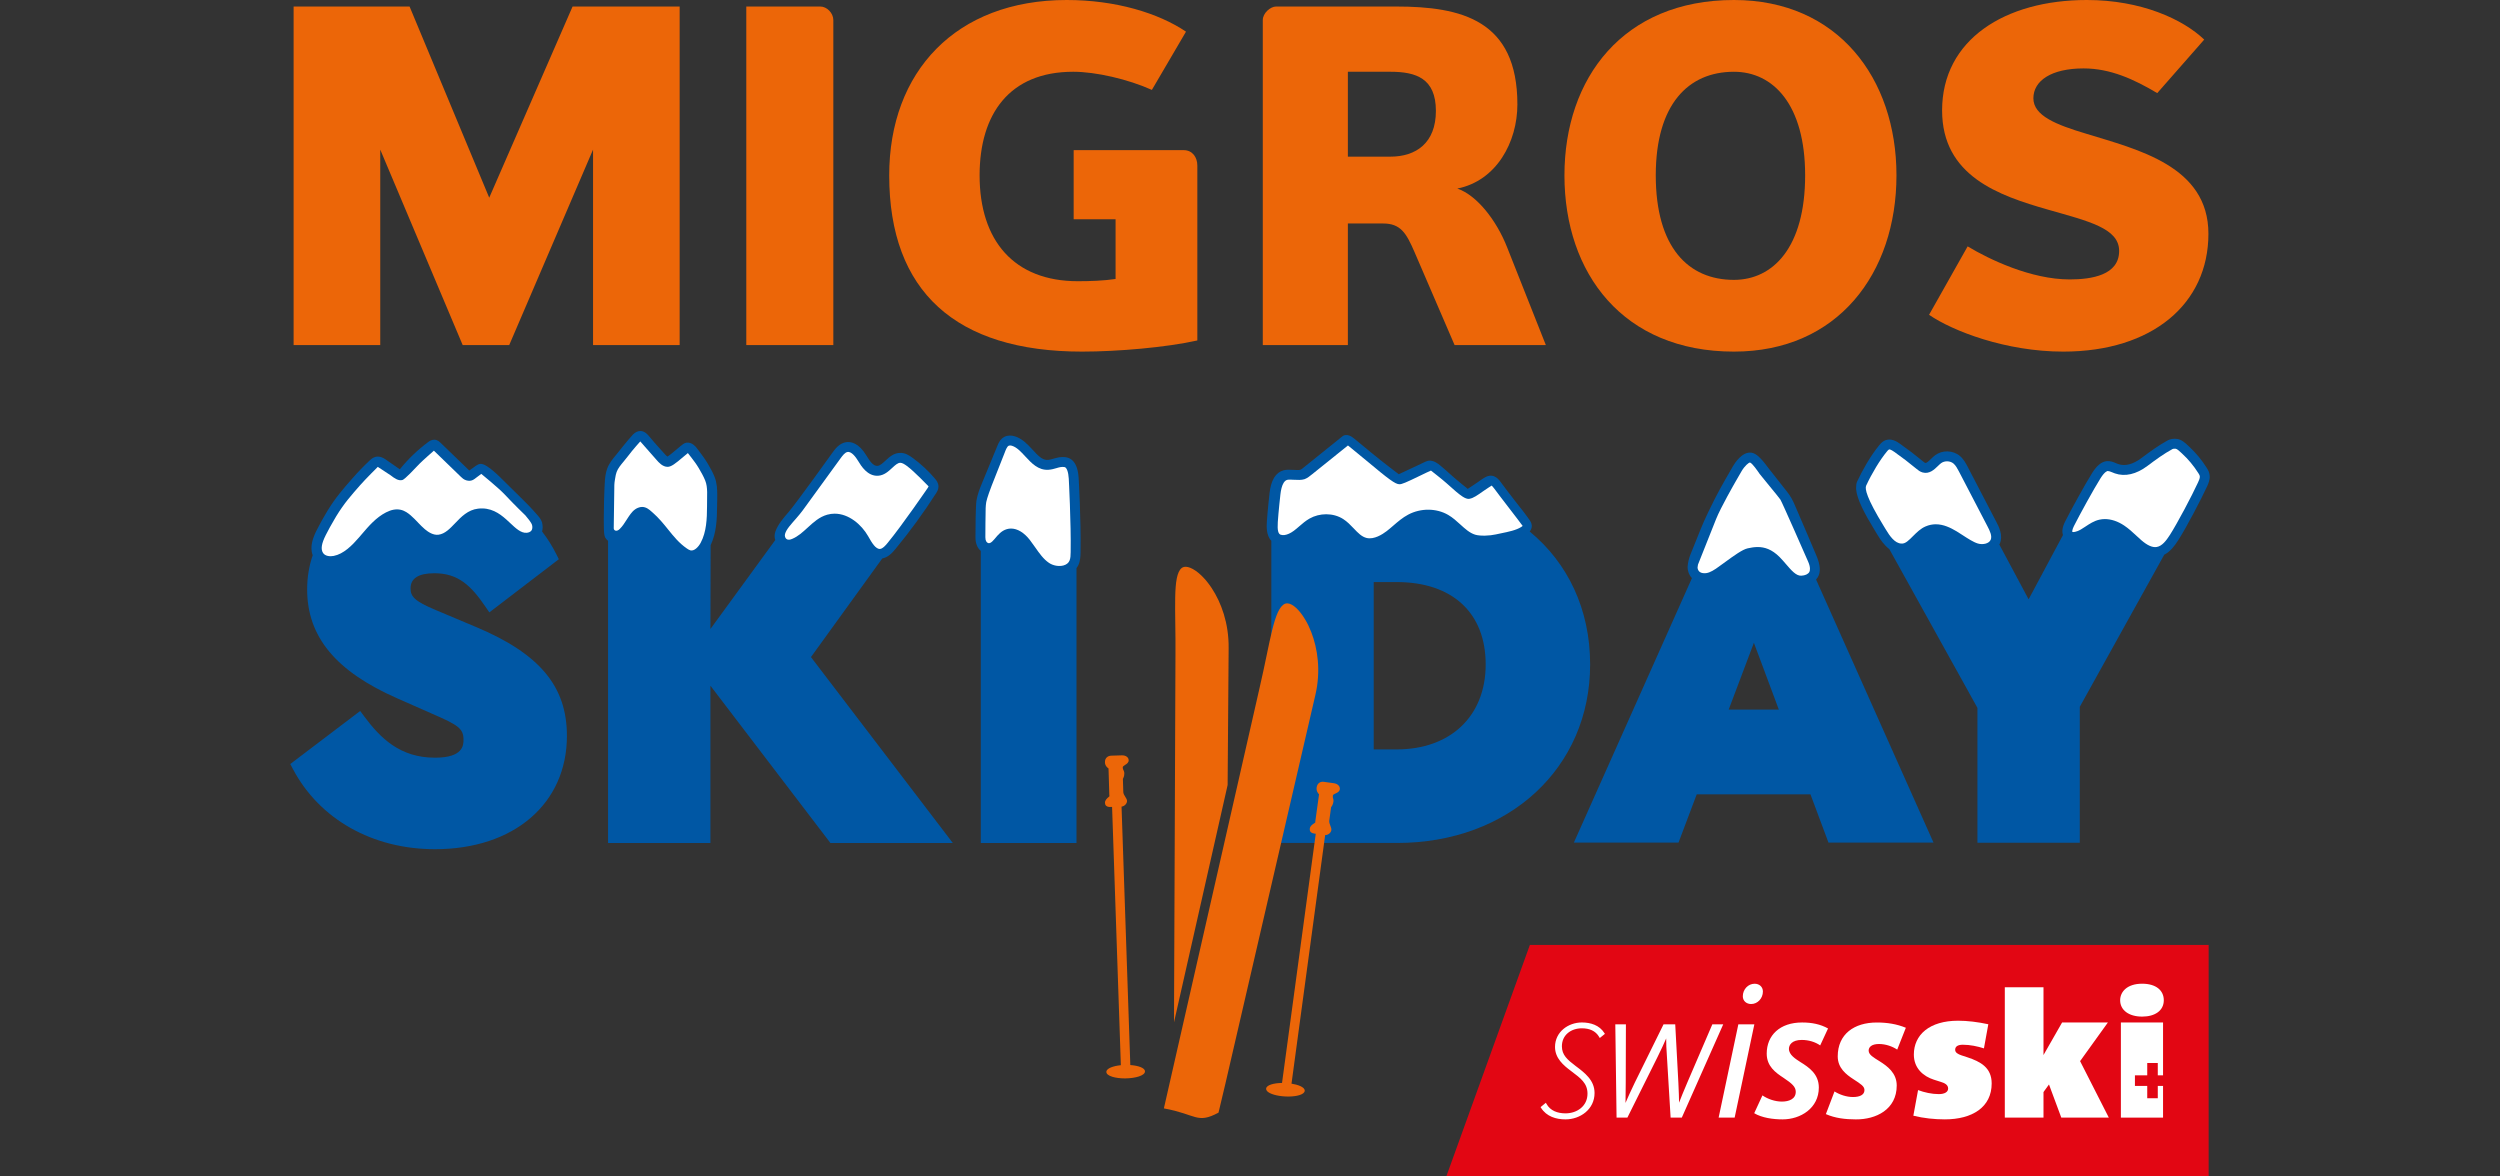 <?xml version="1.0" encoding="UTF-8"?>
<svg id="a" xmlns="http://www.w3.org/2000/svg" width="534" height="251.205" viewBox="0 0 534 251.205">
  <rect x="0" y="0" width="534" height="251.205" fill="#333333" stroke="none"/>
  <defs>
    <style>
      .b {
        fill: #e20613;
      }

      .b, .c, .d, .e, .f {
        stroke-width: 0px;
      }

      .c {
        fill: #ec6608;
      }

      .d {
        fill-rule: evenodd;
      }

      .d, .e {
        fill: #fff;
      }

      .f {
        fill: #0057a4;
      }
    </style>
  </defs>
  <path class="f" d="M326.741,113.541c.309-.396.472-.821.447-1.281-.032-.548-.311-.949-.477-1.187-.942-1.355-1.995-2.677-3.013-3.957-.968-1.216-2.955-3.884-2.955-3.884-.458-.664-1.534-2.211-3.284-1.399-.535.249-1.252.759-2.011,1.301-.597.425-1.94,1.286-1.94,1.286,0,0-2.284-1.826-3.402-2.833-.894-.806-1.788-1.611-2.531-2.211-.476-.387-1.301-1.033-2.326-.98-.366.018-.704.162-3.021,1.286-1.128.548-3.453,1.615-3.453,1.615,0,0-3.782-2.861-5.935-4.658-1.18-.985-2.368-1.977-3.518-2.903-.455-.371-1.665-1.367-2.727-.421-.107.095-7.52,6.052-8.157,6.566-.249.201-.479.399-.669.461-.283.089-.959.056-1.502.026-.733-.041-1.497-.08-2.113.091-1.669.468-2.67,2.101-2.977,4.853,0,0-.446,3.979-.575,6.064-.065,1.05-.164,2.991.954,4.137v64.545h26.859c23.894,0,41.236-16.04,41.236-38.139,0-11.789-4.785-21.69-12.91-28.383ZM298.306,160.075h-4.881v-35.749h4.881c11.92,0,19.036,6.579,19.036,17.597s-7.472,18.152-19.036,18.152Z"/>
  <path class="f" d="M173.219,140.353l15.23-21.068c1.211-.229,2.064-1.107,2.76-1.948,3.143-3.8,6.086-7.835,8.747-11.991.187-.293.502-.784.505-1.413.003-.791-.475-1.362-.733-1.67-1.413-1.681-3.029-3.185-4.805-4.47-.758-.549-1.59-1.079-2.621-1.055-1.381,0-2.332.882-3.171,1.659-.597.556-1.162,1.08-1.716,1.113-.879.07-1.651-1.051-2.308-2.143-1.685-2.795-3.388-3.112-4.508-2.894-1.374.271-2.234,1.454-2.747,2.161,0,0-7.826,10.924-9.38,12.707-1.114,1.277-2.354,2.745-2.848,4.196-.222.652-.215,1.268-.024,1.814l-13.852,18.999.044-17.902c1.231-2.601,1.364-5.512,1.375-8.286.003-.673.052-1.566.04-2.435-.018-1.281-.034-2.49-.583-3.885-.399-1.015-1.046-2.124-1.516-2.934-.538-.922-1.816-2.595-1.897-2.706-.52-.719-1.325-1.798-2.567-1.652-.479.059-.846.355-2.044,1.376-.567.481-1.57,1.336-2.039,1.603-.227-.151-.568-.545-.691-.686,0,0-2.006-2.169-3.204-3.641-.418-.512-1.004-1.105-1.831-1.14-.582-.007-1.12.228-1.622.747-.985,1.018-3.313,3.995-3.606,4.347-.737.885-1.5,1.799-1.911,2.939-.227.63-.252.904-.388,1.589s-.26,4.218-.283,5.346c-.128,6.269-.051,7.313.301,7.876.154.246.345.442.554.607v64.551h21.868v-33.596l25.204,33.036.427.56h26.14l-1.744-2.286-28.554-37.423Z"/>
  <g>
    <polyline class="c" points="126.675 73.705 126.675 31.957 108.77 73.705 98.829 73.705 81.221 31.957 81.221 73.705 62.716 73.705 62.716 1.394 87.485 1.394 104.499 42.227 122.303 1.394 145.175 1.394 145.175 73.705 126.675 73.705"/>
    <path class="c" d="M159.408,73.705V1.394h15.819c1.395,0,2.772,1.392,2.772,2.891v69.42h-18.59"/>
    <path class="c" d="M229.334,32.07h23.504c1.856,0,2.913,1.516,2.913,3.294v37.36c-6.618,1.477-16.948,2.379-24.632,2.379-26.967,0-41.184-12.845-41.184-37.65,0-22.125,14.217-37.453,37.917-37.453,10.436,0,19.584,2.786,25.476,6.763l-7.287,12.439c-5.087-2.28-11.954-3.875-16.805-3.875-13.625,0-19.994,9.042-19.994,22.125,0,13.983,7.372,22.615,20.979,22.615,2.498,0,5.59-.097,8.067-.479v-12.746h-8.954v-14.772"/>
    <path class="c" d="M310.7,73.705l-8.578-19.906c-1.753-4.054-2.977-6.063-6.693-6.063h-7.523v25.969h-18.174V4.285c0-1.499,1.649-2.891,2.829-2.891h25.662c13.94,0,25.891,2.891,25.891,20.901,0,8.06-4.468,16.315-12.829,17.982,4.167,1.415,8.361,6.763,10.641,12.559l8.267,20.869h-19.493ZM297.004,15.328h-9.098v18.133h9.098c5.429,0,9.704-2.898,9.704-9.772,0-6.972-4.275-8.361-9.704-8.361"/>
    <path class="c" d="M370.366,75.103c-23.678,0-36.2-16.72-36.2-37.65,0-20.736,12.522-37.453,36.2-37.453,22.178,0,34.719,16.717,34.719,37.453,0,20.93-12.54,37.65-34.719,37.65h0ZM370.366,15.328c-9.752,0-16.694,6.966-16.694,22.125,0,15.383,6.942,22.327,16.694,22.327,8.364,0,15.212-6.944,15.212-22.327,0-15.159-6.848-22.125-15.212-22.125"/>
    <path class="c" d="M440.69,75.103c-12.223,0-23.579-4.381-28.644-7.861l8.243-14.617c4.599,2.78,13.542,7.061,21.791,7.061,4.668,0,10.568-.903,10.568-6.086,0-4.868-6.593-6.359-15.236-8.831-10.434-2.993-22.58-7.147-22.58-21.184,0-15.128,13.438-23.585,30.927-23.585,11.549,0,20.496,4.088,25.061,8.457l-10.035,11.43c-4.968-2.965-10.041-5.274-15.728-5.274-6.854,0-10.728,2.6-10.728,6.386,0,3.752,4.972,5.667,11.231,7.547,11.058,3.411,26.158,6.904,26.158,21.388,0,14.922-11.928,25.169-31.027,25.169"/>
  </g>
  <g>
    <polygon class="b" points="308.961 251.205 471.765 251.205 471.765 201.834 326.782 201.834 308.961 251.205"/>
    <g>
      <path class="d" d="M376.556,211.784c0-.98-.752-1.659-1.766-1.659-1.392,0-2.524,1.204-2.524,2.677,0,1.016.792,1.658,1.773,1.658,1.385,0,2.517-1.207,2.517-2.677ZM374.731,218.794h-3.421l-4.211,19.93h3.421l4.21-19.93ZM360.41,231.229l5.346-12.435h2.327l-8.85,19.93h-2.39l-.783-12.965c-.124-1.57-.17-3.018-.164-3.946-.409.935-1.058,2.391-1.866,4.001l-6.42,12.909h-2.314l-.269-19.93h2.265l-.037,12.496c0,1.622-.018,3.313-.049,4.296.416-.982,1.181-2.683,1.96-4.287l6.167-12.505h2.495l.673,12.524c.091,1.694.131,3.298.145,4.217.353-.918.986-2.505,1.763-4.305ZM341.592,221.513c-.784-1.369-2.154-1.867-3.706-1.867-2.288,0-4.265,1.4-4.265,3.839,0,1.854,1.14,2.851,2.931,4.207.478.355.961.72,1.425,1.109.462.39.911.802,1.296,1.262.783.92,1.324,2.012,1.324,3.405,0,3.499-3.077,5.632-6.204,5.632-2,0-4.046-.595-5.229-2.468l-.098-.152,1.132-.933.12.22c.825,1.508,2.403,2.045,4.075,2.045,2.467,0,4.696-1.548,4.696-4.206,0-1.123-.373-1.952-.987-2.679-.309-.37-.676-.712-1.096-1.055-.422-.344-.877-.69-1.357-1.05-1.703-1.266-3.497-2.783-3.497-5.192,0-3.246,2.852-5.233,5.732-5.233,1.846,0,3.751.557,4.825,2.281l.098.155-1.092.885-.125-.208ZM390.47,219.68c-1.642-.909-3.43-1.278-5.547-1.278-4.747,0-7.554,2.743-7.554,6.656,0,2.706,1.897,4.056,3.574,5.156,1.865,1.244,2.63,1.939,2.63,2.998,0,1.574-1.499,2.087-2.956,2.087-1.495,0-3.031-.551-4.161-1.321l-1.756,3.804c1.65.989,4.018,1.318,6.064,1.318,3.828,0,7.738-2.377,7.738-6.801,0-2.889-2.115-4.317-3.945-5.449-1.021-.662-2.442-1.534-2.442-2.818,0-.841.656-1.901,2.734-1.901,1.501,0,2.888.437,3.944,1.171l1.679-3.623ZM407.09,219.529c-1.95-.798-3.971-1.123-6.209-1.123-4.841,0-8.342,2.495-8.342,7.234,0,2.497,1.801,3.873,3.357,4.883,1.627,1.051,2.352,1.523,2.352,2.317,0,1.05-1.053,1.485-2.459,1.485-1.376,0-2.862-.509-3.938-1.194l-1.845,4.843c1.985.872,4.157,1.127,6.393,1.127,4.298.039,8.741-2.1,8.741-7.236,0-2.68-1.99-4.126-3.649-5.176-1.265-.794-2.348-1.372-2.348-2.281,0-.722.614-1.41,2.202-1.41,1.447,0,2.853.507,3.9,1.198l1.846-4.668Z"/>
      <polygon class="d" points="440.293 238.723 437.663 231.642 436.49 233.263 436.49 238.723 428.227 238.723 428.227 210.878 436.49 210.878 436.49 225.357 440.465 218.4 450.246 218.4 444.307 226.66 450.444 238.723 440.293 238.723"/>
      <path class="d" d="M409.7,232.841c1.341.503,2.923.861,4.44.861,1.258,0,1.981-.47,1.981-1.191,0-.845-.813-1.193-1.629-1.441l-1.42-.451c-2.163-.689-4.274-2.365-4.274-5.366,0-4.198,3.314-7.228,9.453-7.228,1.988,0,4.22.272,6.453.756l-.934,5.15c-1.396-.442-2.95-.774-4.511-.774-1.147,0-1.635.424-1.635,1.08,0,.612.612.932,1.321,1.178l1.265.415c2.833.932,5.212,2.217,5.212,5.594,0,5.071-4.137,7.676-10.007,7.676-2.206,0-4.505-.239-6.723-.784l1.008-5.477Z"/>
      <path class="d" d="M457.564,217.146c-2.837,0-4.699-1.372-4.699-3.492,0-1.792,1.462-3.534,4.699-3.534,2.981,0,4.623,1.443,4.623,3.534,0,2.197-1.857,3.492-4.623,3.492Z"/>
      <polygon class="d" points="462.027 229.692 462.027 218.4 453.021 218.4 453.021 238.723 462.027 238.723 462.027 231.953 460.903 231.953 460.903 234.585 458.65 234.585 458.65 231.953 456.02 231.953 456.02 229.692 458.65 229.692 458.65 227.055 460.903 227.055 460.903 229.692 462.027 229.692"/>
    </g>
  </g>
  <path class="e" d="M319.227,104.429c-.158-.228-.598-.711-.598-.711,0,0-1.112.697-1.729,1.138-1.354.964-2.244,1.561-2.975,1.673-.05.008-.106.033-.154.036-.398.011-.817-.142-1.362-.491-.777-.498-1.819-1.407-3.492-2.915-.864-.779-3.263-2.643-3.263-2.643-.374.146-1.421.655-2.278,1.07-3.135,1.522-3.925,1.85-4.449,1.85-.897,0-2.263-1.04-7.216-5.173-1.169-.977-3.786-3.112-3.786-3.112,0,0-6.582,5.289-7.61,6.116-.378.305-1.092.902-1.675,1.089-.653.21-1.469.165-2.259.125-.512-.028-1.153-.059-1.433.017-.619.173-.986.9-1.206,1.73-.115.433-.193.894-.24,1.321,0,0-.439,3.928-.564,5.96-.109,1.74.07,2.526.618,2.712,1.039.345,2.308-.473,2.809-.845.403-.299.784-.63,1.165-.96.669-.579,1.359-1.178,2.183-1.645,1.085-.616,2.329-.923,3.556-.923,1.292,0,2.567.34,3.626,1.017.876.559,1.575,1.292,2.251,2,.924.97,1.724,1.808,2.786,2.054,1.567.359,3.337-.758,4.252-1.46.488-.376.957-.78,1.425-1.184.975-.841,1.982-1.71,3.182-2.348,2.685-1.428,6.039-1.399,8.551.069.974.57,1.79,1.312,2.578,2.031,1.024.933,1.991,1.815,3.168,2.182,1.062.329,3.135.241,4.405-.052.377-.085.78-.168,1.197-.253,1.489-.304,3.176-.649,4.255-1.345.146-.094.238-.168.294-.22-.015-.021-2.024-2.714-2.972-3.903-.988-1.241-3.043-4.003-3.043-4.003Z"/>
  <path class="e" d="M178.282,109.72c3.014,0,5.73,2.319,7.156,4.814l.1.177c.67,1.176,1.506,2.63,2.452,2.537.557-.062,1.113-.682,1.589-1.259,3.085-3.727,8.591-11.775,8.595-11.782.048-.074.158-.248.175-.314-.01.019-3.032-3.205-4.666-4.388-.469-.34-.962-.653-1.38-.653h-.001c-.553,0-1.101.508-1.735,1.095-.805.747-1.716,1.593-3.024,1.674-2.253.121-3.604-2.092-4.248-3.164-.476-.788-1.413-2.092-2.291-1.909-.516.102-.997.713-1.446,1.329h0s-4.615,6.351-4.615,6.351l-3.488,4.798c-.381.524-.869,1.095-1.381,1.692-.98,1.142-2.12,2.303-2.395,3.347-.123.467.087.868.246,1.007.393.344.835.221,1.302.025,1.22-.514,2.177-1.38,3.327-2.433,1.208-1.107,2.457-2.252,4.139-2.724.535-.151,1.066-.22,1.588-.22Z"/>
  <path class="e" d="M150.627,102.629c-.338-.864-.937-1.892-1.374-2.641-.47-.809-1.206-1.773-1.501-2.152-.089-.116-.823-1.059-.823-1.059,0,0-.64.526-.941.783-1.762,1.501-2.617,2.157-3.397,2.157-1.07,0-1.898-.956-2.344-1.471,0,0-3.426-3.9-3.485-3.957l-.01.01s-1.627,1.798-2.548,3.042c-.308.414-.633.805-.951,1.187-.675.81-1.259,1.509-1.542,2.293-.161.447-.212.753-.289,1.213l-.084.487c-.132.724-.132,1.442-.129,2.227,0,.007-.115,7.033-.115,8.088,0,.491.605.829,1.283.153.601-.603.952-1.153,1.396-1.852.164-.257.336-.527.53-.814.472-.702,1.052-1.483,1.962-1.854.321-.132.616-.187.891-.187.893,0,1.548.582,2.02,1l.177.155c1.359,1.182,2.381,2.45,3.368,3.676,1.198,1.489,2.329,2.894,3.976,4.031.242.166.526.351.776.414.794.199,1.688-.681,2.2-1.637,1.226-2.285,1.339-5.089,1.35-7.766.003-.74.031-2.849.024-3.062-.028-.94-.105-1.665-.42-2.464Z"/>
  <path class="f" d="M471.314,99.868c-1.059-1.677-2.336-3.208-3.794-4.547l-.171-.16c-.574-.537-1.358-1.273-2.319-1.405-.751-.1-1.447.004-2,.307-1.995,1.092-3.648,2.302-5.605,3.768-1.826,1.367-3.5,1.802-4.983,1.29-.158-.054-.314-.121-.469-.186-.515-.219-1.149-.49-1.897-.439-1.117.072-2.158.896-3.181,2.516h-.001c-1.5,2.381-4.576,7.994-5.788,10.396-.668,1.325-.668,2.252-.455,2.88l-7.34,13.725-6.259-11.704c.04-.078.088-.15.122-.233.735-1.783-.259-3.658-.791-4.664-.659-1.244-1.85-3.545-3.042-5.847-1.195-2.308-2.391-4.617-3.05-5.863-.385-.729-.865-1.638-1.66-2.307-1.478-1.245-3.757-1.306-5.301-.144-.304.23-.598.512-.891.795-.437.426-.938.915-1.209.831-.125-.034-.329-.204-.508-.352-1.571-1.304-3.222-2.566-4.909-3.753-.531-.373-1.777-1.246-3.112-.726-.629.25-1.035.74-1.303,1.065-1.886,2.28-3.67,5.493-4.712,7.741-.175.378-.227.832-.222,1.321l.004.342c.182,2.124,1.761,5.149,4.062,8.901l.429.706c.704,1.182,1.538,2.374,2.599,3.168l18.818,33.905v28.813h21.866v-29.034l18.035-32.48c1.279-.658,2.215-1.889,2.98-3.08,1.788-2.779,4.929-8.805,6.174-11.511.321-.695.627-1.446.556-2.302-.063-.77-.336-1.2-.675-1.735Z"/>
  <path class="f" d="M101.529,133.865l-8.402-3.538c-4.679-1.94-5.433-2.963-5.433-4.661,0-2.139,1.716-3.222,5.101-3.222,5.038,0,7.804,2.61,10.878,7.121l.846,1.242,1.194-.913,12.719-9.732.934-.714-.526-1.052c-.883-1.765-1.907-3.382-3.05-4.861.152-.583.159-1.226-.002-1.89-.232-.968-1.281-1.882-1.908-2.641s-3.414-3.484-5.957-5.982c-1.118-1.099-3.831-3.941-5.23-3.941-.581,0-1.076.444-1.554.78-.525.37-.905.636-.905.636l-6.138-5.92c-.212-.206-.653-.637-1.317-.662-.612.006-1.058.307-1.27.465-2.256,1.669-4.311,3.64-6.109,5.858-.15-.098-3.11-2.156-3.11-2.156-.354-.226-1.094-.686-1.973-.521-.642.125-1.094.549-1.365.803-1.281,1.202-2.524,2.491-3.694,3.83-2.013,2.302-3.538,4.013-5.325,6.934-.827,1.355-1.607,2.758-2.319,4.175-.718,1.436-1.526,3.469-.822,5.29-.771,2.258-1.187,4.699-1.187,7.295,0,10.129,6.139,17.537,19.321,23.312l7.517,3.316c5.319,2.311,6.561,3.089,6.561,5.443,0,1.163,0,3.886-6.097,3.886-7.51,0-11.703-4.243-15.116-8.828l-.857-1.152-1.144.868-12.828,9.732-.962.73.564,1.068c5.663,10.724,17.006,17.126,30.343,17.126,16.859,0,28.185-9.728,28.185-24.205,0-10.61-5.851-17.584-19.563-23.32Z"/>
  <path class="f" d="M227.696,97.675c-1.077-.166-1.925.084-2.673.301-.41.12-.797.234-1.176.259-1.219.107-2.174-.966-3.291-2.174-1.015-1.099-2.165-2.344-3.728-2.846-.874-.282-1.681-.238-2.336.121-.867.472-1.24,1.38-1.461,1.92l-3.175,7.704c-.513,1.245-1.043,2.531-1.281,3.947-.171,1.03-.224,6.068-.216,7.872.006,1.304.418,2.308,1.137,2.893v62.39h20.444v-58.717c.153-.204.292-.42.402-.655.431-.922.448-1.92.462-2.724.12-7.011-.407-15.858-.407-15.858-.198-3.353-1.578-4.262-2.702-4.434Z"/>
  <g>
    <path class="c" d="M275.124,234.22c-.213,0-.426-.007-.638-.018-1.762-.091-3.303-.548-3.834-1.138-.15-.165-.22-.34-.21-.516.04-.821,1.765-1.209,3.399-1.231l7.205-53.225c-.08-.011-.15-.019-.205-.026-.359-.051-1.195-.169-1.066-1.091.077-.574.616-.913.938-1.117.089-.056.201-.127.223-.157.012-.143.026-.336.026-.337l.787-5.705c-.171-.162-.619-.67-.516-1.438.133-.973.857-1.323,1.519-1.224l2.163.299c.821.113,1.355.652,1.27,1.285h0c-.073.526-.531.73-.9.896-.294.132-.549.245-.581.469-.04.293.003.435.051.6.052.172.11.367.061.729-.08.597-.392,1.018-.491,1.139-.041.301-.301,2.19-.395,2.874-.048.362.096.732.235,1.09.129.332.252.645.209.937-.039.289-.216.571-.487.775-.234.177-.516.277-.776.277-.019,0-.039,0-.056-.001l-7.189,53.101c1.355.216,2.859.732,2.823,1.516-.044.836-1.769,1.24-3.563,1.24Z"/>
    <path class="c" d="M240.273,230.347c-1.007,0-1.949-.121-2.673-.344-.832-.256-1.275-.614-1.281-1.032-.017-.786,1.522-1.286,3.095-1.446l-1.872-55.168-.263.007c-.223.015-.711.029-1.007-.248-.16-.147-.243-.358-.252-.625-.018-.568.47-.982.762-1.23.081-.07.182-.155.199-.187-.011-.138-.032-.321-.032-.322l-.169-5.611c-.201-.128-.74-.543-.764-1.3-.03-.957.644-1.407,1.326-1.429.472-.015,1.062-.033,1.634-.05l.611-.018c.852-.041,1.476.404,1.498,1.026.017.524-.414.798-.761,1.018-.275.175-.512.325-.506.541.008.286.074.414.151.563.083.158.176.338.187.697.015.585-.224,1.037-.305,1.172.01.304.065,2.156.087,2.826.011.358.22.691.422,1.011.187.297.363.576.374.865.008.296-.132.605-.384.849-.226.219-.509.355-.786.382l1.872,55.2c1.57.11,3.119.563,3.132,1.343.015.935-2.102,1.475-4.101,1.506-.066.001-.132.003-.198.003Z"/>
    <path class="c" d="M251.081,140.215c.087-10.16-.681-17.241,1.32-18.88.145-.112.31-.192.497-.24,1.013-.217,2.61.627,4.205,2.331.29.3.584.646.868,1.013.299.38.587.788.869,1.213,2.001,3.041,3.646,7.433,3.598,12.77l-.216,29.253-11.455,50.696.312-78.156"/>
    <path class="c" d="M280.083,135.013c-.197-.494-.401-.973-.617-1.425-.212-.436-.436-.853-.668-1.235-1.247-2.116-2.678-3.394-3.752-3.473-.202-.013-.396.007-.567.078-2.38,1.011-3.132,8.087-5.422,17.927l-20.452,89.866c6.982,1.272,7.029,3.388,11.669.911l1.479-6.22,19.21-82.995c1.203-5.152.492-9.9-.879-13.434"/>
  </g>
  <path class="e" d="M227.378,99.763c-.626-.098-1.149.061-1.762.242-.479.139-1.021.297-1.632.337-2.196.172-3.683-1.444-4.98-2.848-.919-.996-1.788-1.936-2.823-2.269-.345-.11-.566-.067-.675-.036-.439.126-.777,1.189-.894,1.472l-2.803,7.103c-.16.387-1.019,2.713-1.15,3.49-.142.856-.142,1.746-.142,2.688,0,0-.054,3.094-.045,4.825.004.805.288,1.049.474,1.167.35.223.773.056,1.477-.786l.14-.168c.603-.724,1.352-1.625,2.497-1.956.293-.084.592-.127.893-.127,1.362,0,2.783.849,4.013,2.428.391.504.761,1.03,1.129,1.557.918,1.314,1.786,2.553,2.983,3.359.878.59,2.125.803,3.091.534.611-.171,1.035-.499,1.259-.981.241-.515.253-1.202.264-1.867.105-6.154-.404-15.695-.404-15.695-.084-1.429-.442-2.399-.909-2.471Z"/>
  <path class="e" d="M89.267,111.6c.502.523.977,1.015,1.489,1.447.73.615,1.831,1.325,2.926,1.165,1.365-.186,2.417-1.288,3.531-2.454,1.281-1.34,2.732-2.859,4.898-3.11,2.676-.315,4.536.982,6.008,2.289.279.248.556.509.834.77,1.187,1.118,2.324,2.193,3.522,2.097.392-.023.73-.158.949-.38.352-.356.318-.883.226-1.263-.129-.541-1.01-1.577-1.432-2.075,0,0-2.401-2.303-4.405-4.455-1.259-1.351-5.008-4.409-5.008-4.409,0,0-.404.293-.966.721-.586.446-1.136.985-2.254.653-.53-.158-.891-.508-1.131-.739l-5.778-5.594s-2.46,2.158-3.076,2.8c-.966,1.006-3.087,3.305-3.643,3.466-.841.231-1.677-.344-2.535-1.013l-2.728-1.793s-2.652,2.633-3.775,3.918c-1.898,2.171-3.373,3.802-5.104,6.632-.134.219-.258.446-.389.667-.649,1.096-1.272,2.214-1.841,3.346-.922,1.841-1.103,3.018-.587,3.818.462.714,1.519.792,2.281.64,2.102-.411,3.895-2.207,5.372-3.91l.603-.703c1.511-1.769,3.073-3.599,5.202-4.687,1.139-.582,2.158-.761,3.101-.56.919.198,1.643.748,2.171,1.205.554.48,1.057,1.003,1.542,1.508Z"/>
  <path class="f" d="M387.911,123.784c.139-.155.26-.312.354-.461.742-1.182.483-2.778-.218-4.49-.296-.725-3.748-8.829-4.87-11.391-.582-1.329-1.337-2.277-2.15-3.279-.715-.881-2.991-3.778-3.246-4.12-1.178-1.577-2.393-3.145-3.622-3.343-1.998-.337-3.665,2.307-3.974,2.839-.448.766-2.746,4.708-3.94,7.086-2.141,4.265-2.641,5.523-3.739,8.282-.369.926-.803,2.018-1.394,3.456-.366.89-.581,1.805-.638,2.72-.035.603.199,1.63.921,2.414l-25.217,56.484h22.352l3.889-10.309h24.298l3.848,10.309h22.435l-25.088-56.198ZM369.249,151.567l5.383-14.27,5.326,14.27h-10.71Z"/>
  <path class="e" d="M375.87,101.245c-.429-.627-1.568-2.293-2.066-2.449h-.011c-.279,0-1.147.746-1.773,1.817-.117.199-.631,1.081-1.274,2.207-.181.317-3.202,5.568-4.194,8.063-.992,2.496-3.862,9.714-3.862,9.714-.035.206-.08.413-.093.615.001.029.006,1.061,1.132,1.205.941.135,1.749-.253,2.797-.946.393-.26.962-.678,1.603-1.149,2.339-1.718,4.076-2.954,5.163-3.194.681-.153,1.402-.282,2.16-.282,1.444,0,3.02.472,4.691,2.161.464.469.907.982,1.344,1.49,1.123,1.304,2.158,2.535,3.262,2.472.849-.052,1.425-.314,1.717-.777.181-.289.265-1.056-.225-2.173s-5.575-12.73-5.949-13.307-4.144-5.063-4.42-5.467Z"/>
  <path class="e" d="M403.028,96.461c-1.449,1.75-3.185,4.607-4.423,7.282-.3.647.103,2.659,3.728,8.571l.443.729c.887,1.49,1.98,3.018,3.35,3.061.875.091,1.64-.742,2.537-1.633.775-.769,1.577-1.566,2.617-2.017.759-.33,1.497-.468,2.209-.468,1.637,0,3.137.726,4.453,1.511.377.226.799.501,1.244.791,1.098.717,2.343,1.53,3.284,1.806,1.039.311,2.394.048,2.751-.821.329-.798-.191-1.9-.706-2.868-.659-1.248-1.854-3.556-3.05-5.865-1.191-2.302-2.383-4.603-3.042-5.847-.332-.627-.674-1.275-1.154-1.68-.719-.607-1.916-.638-2.667-.072-.237.179-.462.403-.691.623-.758.737-1.798,1.743-3.236,1.354-.567-.154-.975-.493-1.303-.765-1.528-1.268-3.134-2.496-4.774-3.65-.746-.524-1.025-.531-1.117-.491-.125.05-.332.299-.454.447h0Z"/>
  <path class="e" d="M451.75,101.12c-.202-.07-.4-.153-.6-.237-.355-.151-.693-.272-.935-.278-.099.007-.633.11-1.534,1.537-1.471,2.333-4.493,7.854-5.687,10.22-.396.783-.376,1.183-.337,1.26.103.056.764.084,1.82-.527.333-.193.659-.41.984-.626.89-.589,1.81-1.2,2.952-1.462.388-.089.787-.133,1.195-.133,1.329,0,2.746.468,4.098,1.367.97.645,1.806,1.422,2.617,2.175.356.33.713.662,1.079.98,1.29,1.117,2.362,1.582,3.259,1.443,1.15-.184,2.036-1.343,2.822-2.566,1.589-2.471,4.697-8.351,6.031-11.252.212-.459.399-.9.371-1.244-.021-.245-.062-.315-.304-.699-1.013-1.601-2.169-2.988-3.492-4.201l-.186-.173c-.323-.304-.867-.813-1.158-.853-.296-.036-.55-.015-.7.067-1.872,1.025-3.465,2.189-5.351,3.603-2.387,1.793-4.787,2.341-6.943,1.599Z"/>
</svg>